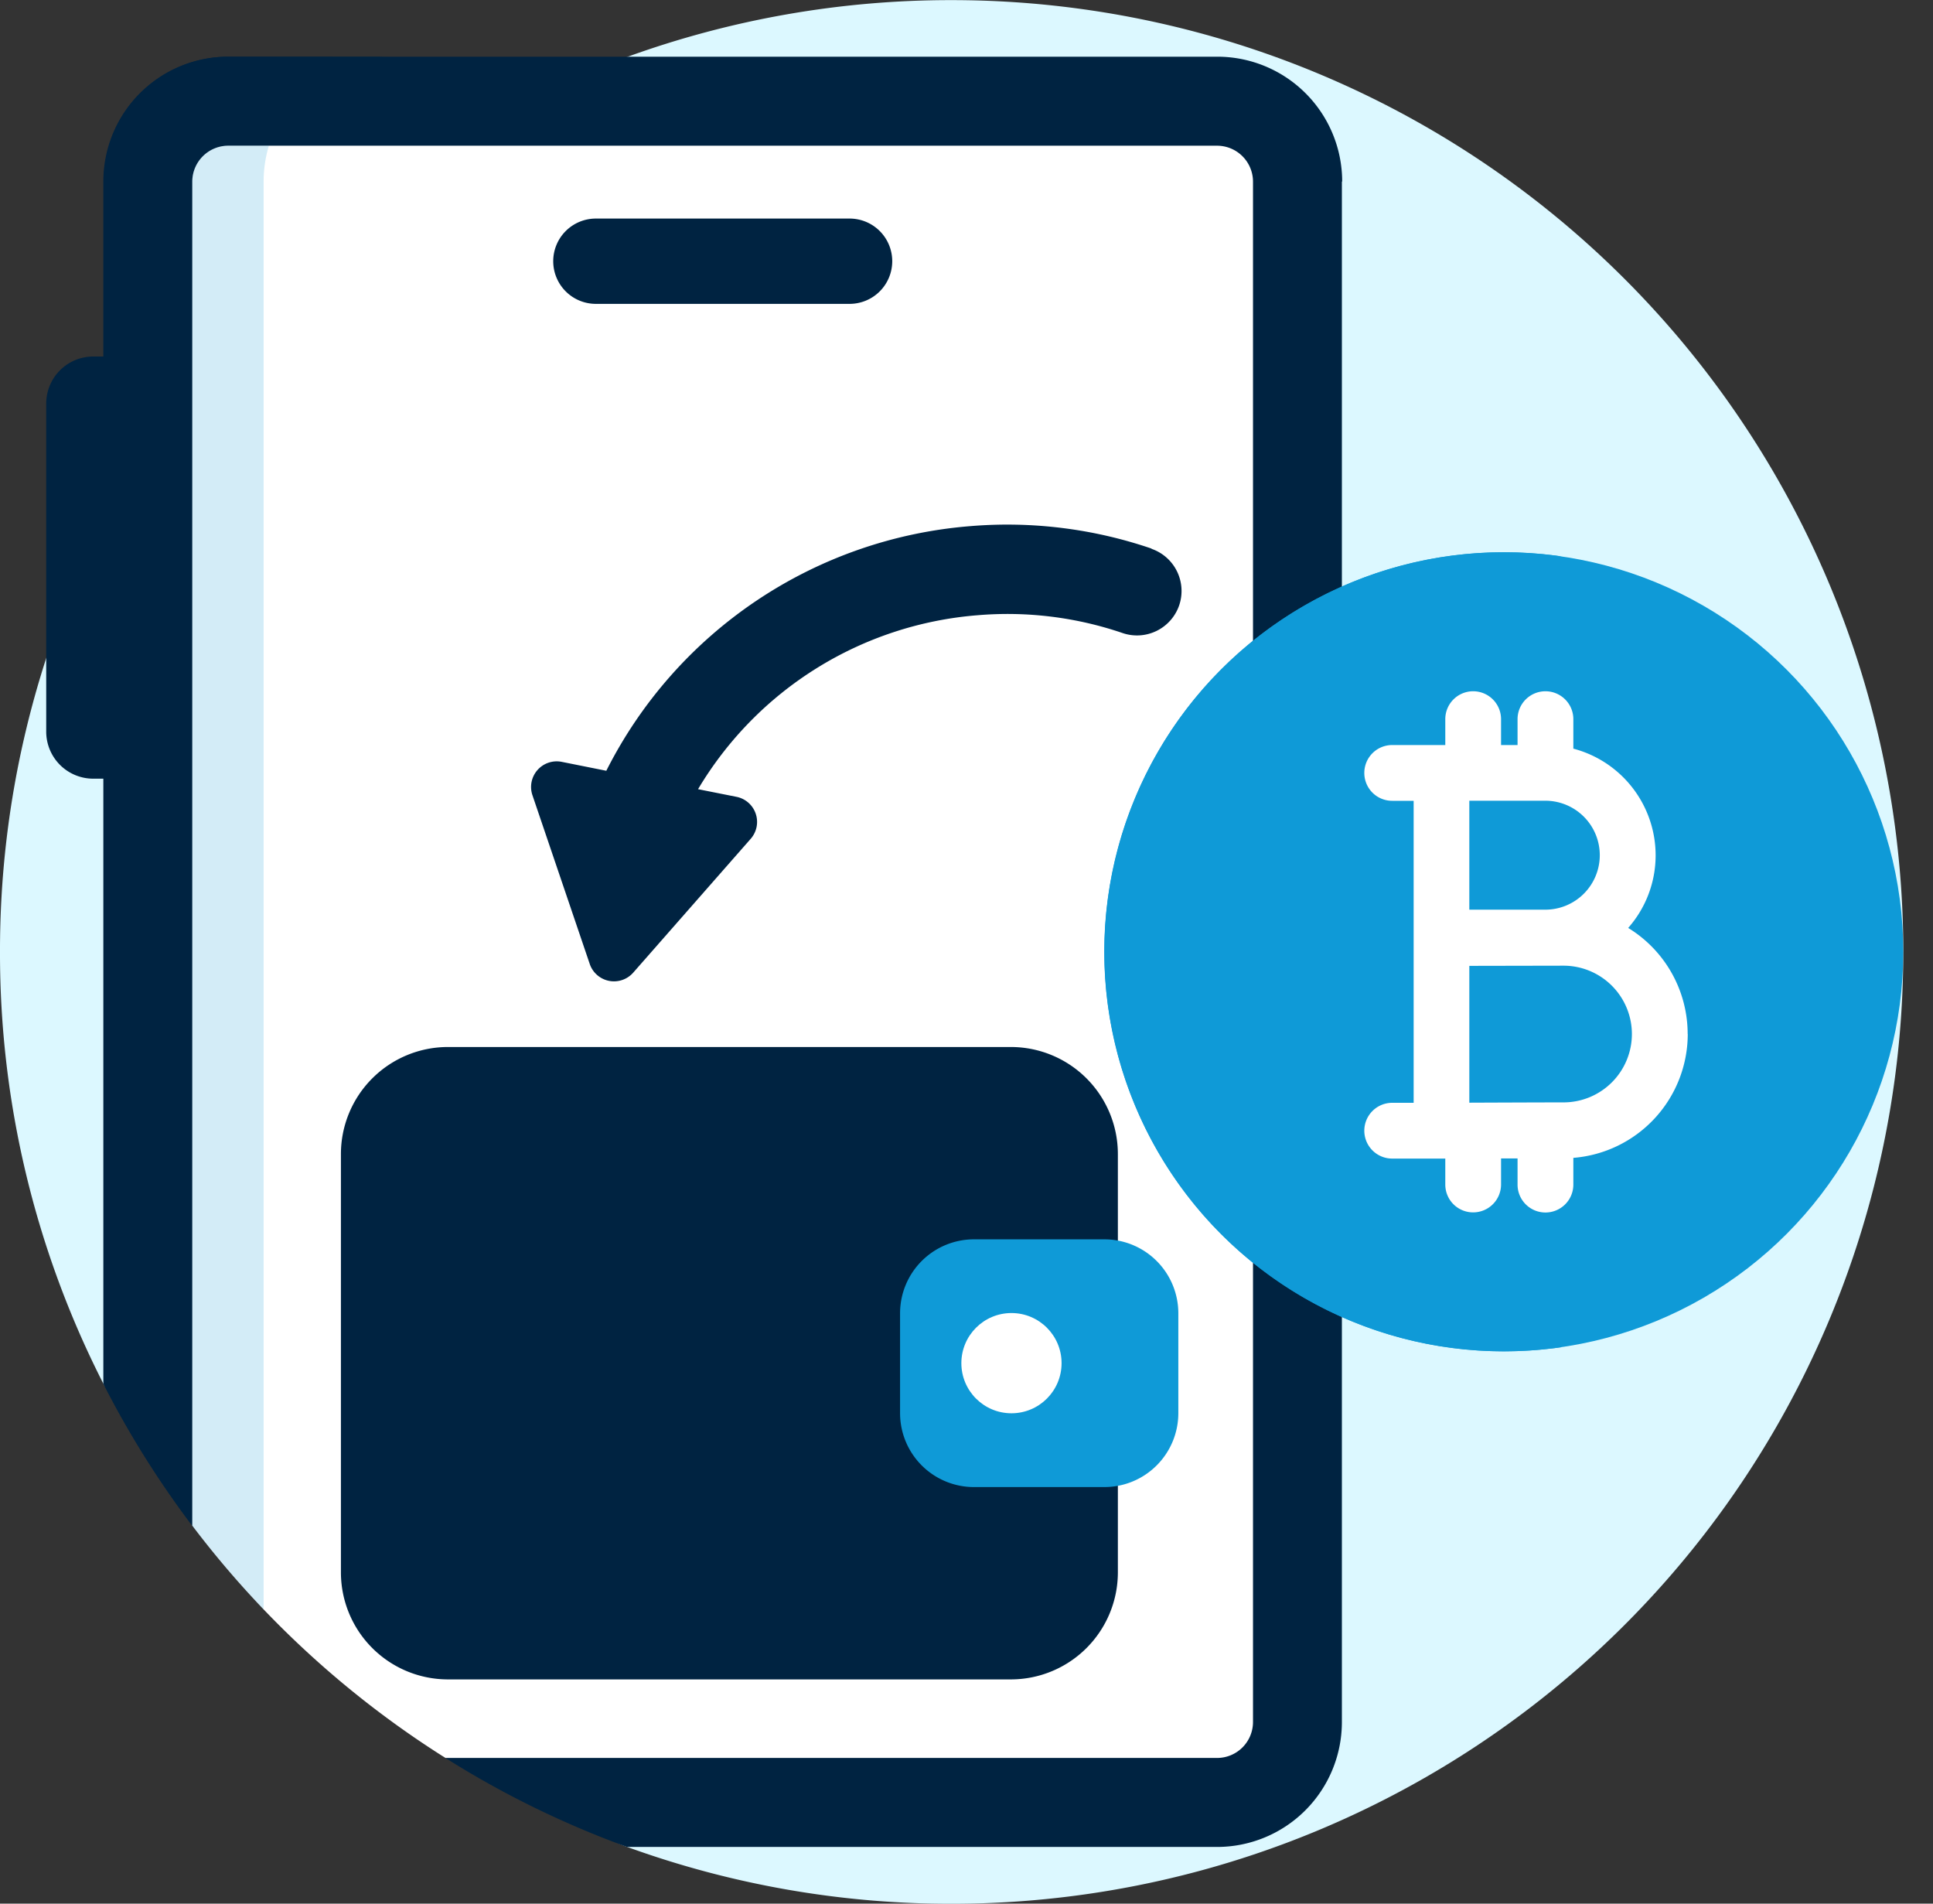 <?xml version="1.0" encoding="UTF-8"?>
<svg xmlns="http://www.w3.org/2000/svg" xmlns:xlink="http://www.w3.org/1999/xlink" width="65" height="64" viewBox="0 0 65 64">
  <rect x="0" y="0" width="65" height="64" fill="#333333" stroke="none"/>
  <defs>
    <clipPath id="clip-path">
      <rect id="Rectangle_14809" data-name="Rectangle 14809" width="65" height="64"></rect>
    </clipPath>
  </defs>
  <g id="Blockchain_Wallet_Development" data-name="Blockchain Wallet Development" clip-path="url(#clip-path)">
    <g id="Blockchain_Wallet_Development-2" data-name="Blockchain Wallet Development">
      <g id="Group_21" data-name="Group 21">
        <g id="Group_5" data-name="Group 5" transform="translate(73.112 -124.196)">
          <path id="Path_9" data-name="Path 9" d="M-9.112,156.2a32,32,0,0,1-32,32,31.886,31.886,0,0,1-10.915-1.912c-4.677-1.7-.309-10.755-3.681-14.28a32.106,32.106,0,0,1-2.4-2.82c-1.129-1.491-10.668,3.215-11.524,1.536a31.841,31.841,0,0,1-3.48-14.524,31.846,31.846,0,0,1,3.481-14.525,31.873,31.873,0,0,1,2.985-4.765,32.174,32.174,0,0,1,2.4-2.819,32.036,32.036,0,0,1,12.22-7.98A31.918,31.918,0,0,1-41.111,124.2a32,32,0,0,1,32,32Z" fill="#dcf8ff"></path>
          <path id="Path_10" data-name="Path 10" d="M-28.954,129.772V181.56a4.2,4.2,0,0,1-4.2,4.2H-52.992a31.835,31.835,0,0,1-6.1-2.987c-1.576-.991,1.771-6.158.4-7.4-1.494-1.352-7.691,1.2-8.909-.411a31.817,31.817,0,0,1-2.985-4.766V129.772a4.194,4.194,0,0,1,4.194-4.2h33.253a4.2,4.2,0,0,1,4.195,4.195Z" transform="translate(0.965 0.53)" fill="#002341"></path>
          <path id="Path_11" data-name="Path 11" d="M-61.017,125.577a4.2,4.2,0,0,0-4.2,4.195v43.89c-.852-.892-1.653,2.28-2.4,1.295a32.071,32.071,0,0,1-2.985-4.766V129.772a4.194,4.194,0,0,1,4.2-4.2Z" transform="translate(0.965 0.53)" fill="#002341"></path>
          <path id="Path_12" data-name="Path 12" d="M-68.131,147.053h-2.277a1.582,1.582,0,0,1-1.581-1.583V134.441a1.582,1.582,0,0,1,1.581-1.581h2.277Z" transform="translate(0.431 3.322)" fill="#002341"></path>
          <path id="Path_13" data-name="Path 13" d="M-32.77,128.945v51.787a1.209,1.209,0,0,1-1.206,1.208H-59.924a32.175,32.175,0,0,1-8.514-7.811V128.945a1.21,1.21,0,0,1,1.209-1.208h33.253a1.209,1.209,0,0,1,1.206,1.208Z" transform="translate(1.792 1.358)" fill="#fff"></path>
          <path id="Path_14" data-name="Path 14" d="M-65.862,127.737a4.147,4.147,0,0,0-.177,1.208v48a31.9,31.9,0,0,1-2.4-2.819V128.945a1.21,1.21,0,0,1,1.209-1.208Z" transform="translate(1.792 1.358)" fill="#0f9ad7" opacity="0.18"></path>
          <path id="Path_15" data-name="Path 15" d="M-49.7,132.375h-8.53a1.434,1.434,0,0,1-1.015-.42,1.434,1.434,0,0,1-.42-1.015,1.434,1.434,0,0,1,1.435-1.433h8.53a1.434,1.434,0,0,1,1.435,1.433A1.435,1.435,0,0,1-49.7,132.375Z" transform="translate(5.156 2.037)" fill="#002341"></path>
          <path id="Path_16" data-name="Path 16" d="M-42.3,170.9H-61.226a3.6,3.6,0,0,1-3.6-3.6V153.239a3.6,3.6,0,0,1,3.6-3.6H-42.3a3.6,3.6,0,0,1,3.6,3.6V167.3a3.6,3.6,0,0,1-3.6,3.6Z" transform="translate(3.178 9.757)" fill="#002341"></path>
          <path id="Path_17" data-name="Path 17" d="M-44.363,162.643h-4.386a2.486,2.486,0,0,1-2.486-2.486V156.8a2.486,2.486,0,0,1,2.486-2.486h4.386a2.486,2.486,0,0,1,2.485,2.486v3.359a2.486,2.486,0,0,1-2.485,2.484Z" transform="translate(8.389 11.548)" fill="#0f9ad7"></path>
          <circle id="Ellipse_4" data-name="Ellipse 4" cx="1.685" cy="1.685" r="1.685" transform="translate(-40.785 168.34)" fill="#fff"></circle>
          <circle id="Ellipse_5" data-name="Ellipse 5" cx="13.432" cy="13.432" r="13.432" transform="translate(-35.976 142.763)" fill="#0f9ad7"></circle>
          <path id="Path_18" data-name="Path 18" d="M-30.9,164.343a13.579,13.579,0,0,1-1.94.138,13.432,13.432,0,0,1-13.432-13.432A13.432,13.432,0,0,1-32.84,137.617a13.563,13.563,0,0,1,1.94.138,13.435,13.435,0,0,0-11.49,13.294A13.435,13.435,0,0,0-30.9,164.343Z" transform="translate(10.293 5.146)" fill="#0f9ad7"></path>
          <circle id="Ellipse_6" data-name="Ellipse 6" cx="10.302" cy="10.302" r="10.302" transform="translate(-32.846 145.893)" fill="#0f9ad7"></circle>
          <path id="Path_19" data-name="Path 19" d="M-29.077,152.515a4.177,4.177,0,0,0-2-3.564,3.69,3.69,0,0,0,.923-2.443,3.712,3.712,0,0,0-2.767-3.585v-.991a.938.938,0,0,0-.938-.938.938.938,0,0,0-.938.938v.87h-.555v-.87a.938.938,0,0,0-.938-.938.937.937,0,0,0-.663.275.937.937,0,0,0-.274.663v.87h-1.785a.937.937,0,0,0-.663.274.937.937,0,0,0-.275.663.937.937,0,0,0,.274.664.937.937,0,0,0,.664.274h.721V154.83h-.721a.938.938,0,0,0-.938.938.937.937,0,0,0,.275.663.937.937,0,0,0,.663.274h1.785v.872a.936.936,0,0,0,.274.663.936.936,0,0,0,.663.274.938.938,0,0,0,.938-.937V156.7h.555v.881a.938.938,0,0,0,.938.937.938.938,0,0,0,.938-.937v-.9a4.18,4.18,0,0,0,3.847-4.161Zm-2.955-6.007a1.832,1.832,0,0,1-1.83,1.829h-2.557v-3.663h2.557a1.832,1.832,0,0,1,1.83,1.83Zm-1.22,8.308c-.576,0-2.142.006-3.167.01v-4.6l3.167-.006a2.3,2.3,0,0,1,2.3,2.3A2.3,2.3,0,0,1-33.252,154.816Z" transform="translate(12.715 6.442)" fill="#fff"></path>
          <path id="Path_20" data-name="Path 20" d="M-39.334,137.752a14.987,14.987,0,0,0-6.091-.757,15.048,15.048,0,0,0-12.248,8.225l-1.5-.3a.862.862,0,0,0-.816.277.862.862,0,0,0-.168.845l1.927,5.674a.861.861,0,0,0,.647.567.861.861,0,0,0,.815-.276l3.951-4.5a.86.86,0,0,0,.168-.844.86.86,0,0,0-.647-.567l-1.292-.257a12.047,12.047,0,0,1,9.4-5.848,11.987,11.987,0,0,1,4.879.6,1.5,1.5,0,0,0,1.9-.934,1.5,1.5,0,0,0-.934-1.9Z" transform="translate(4.949 4.889)" fill="#002341"></path>
        </g>
      </g>
    </g>
  </g>
</svg>
